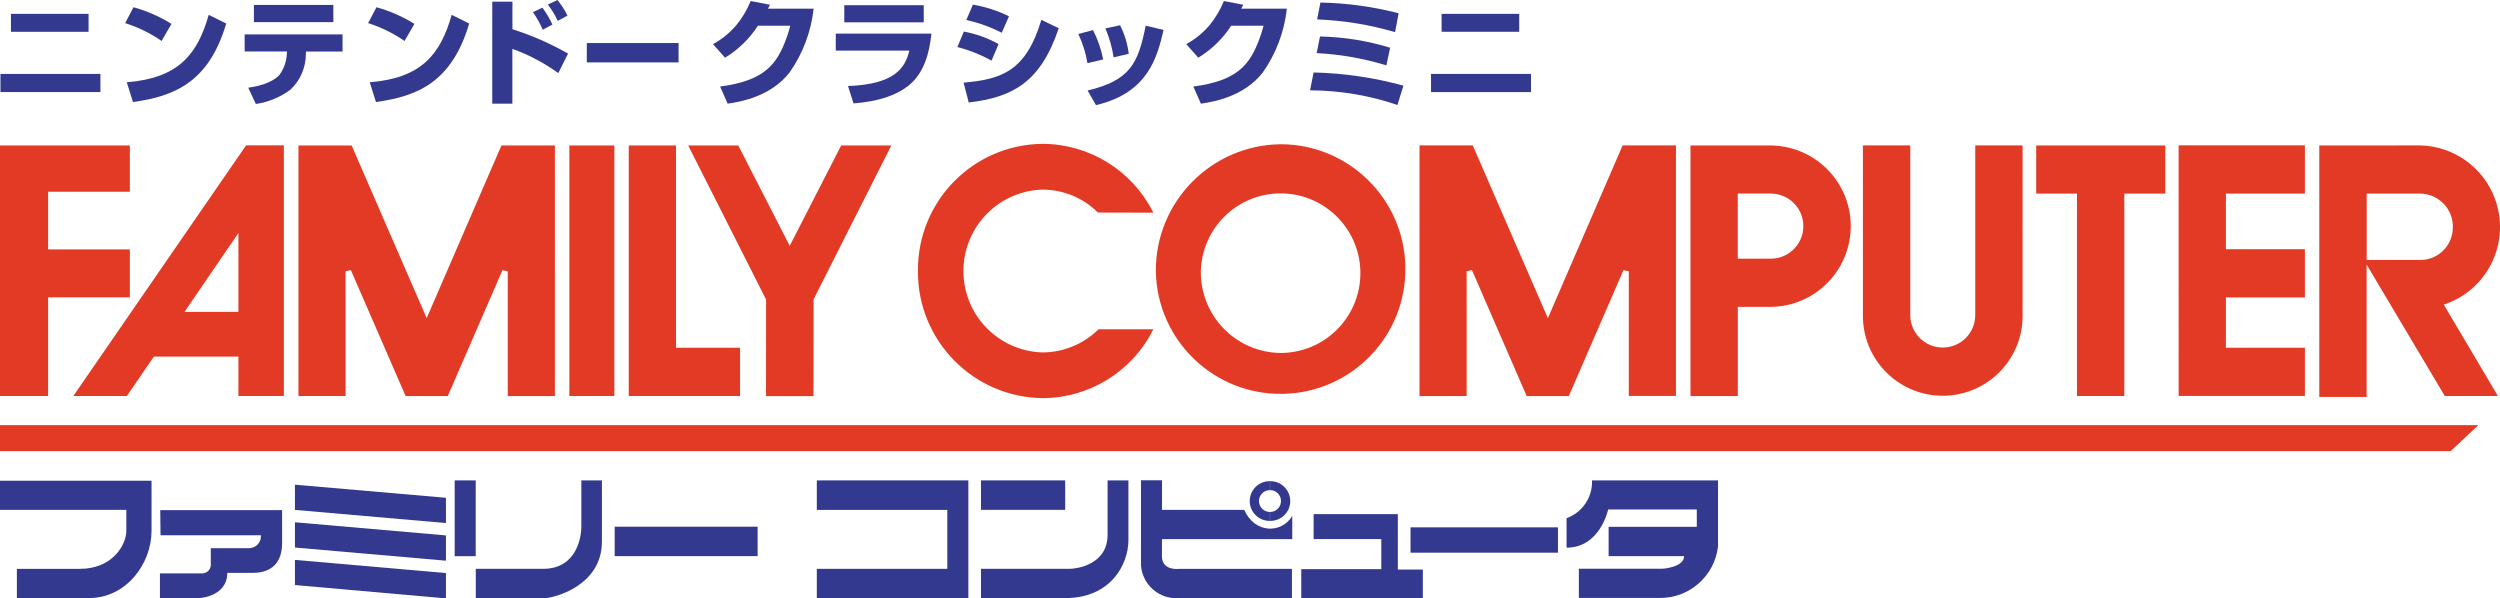 <?xml version="1.0" encoding="utf-8"?>
<!-- Generator: Adobe Illustrator 25.2.1, SVG Export Plug-In . SVG Version: 6.00 Build 0)  -->
<svg version="1.1" id="Layer_1" xmlns="http://www.w3.org/2000/svg" xmlns:xlink="http://www.w3.org/1999/xlink" x="0px" y="0px"
	 viewBox="0 0 3839 918.9" style="enable-background:new 0 0 3839 918.9;" xml:space="preserve">
<style type="text/css">
	.st0{fill:#E31E26;}
	.st1{fill:#F4A51C;}
	.st2{fill:#9A9A9A;}
	.st3{fill:#FFFFFF;}
	.st4{fill:#32398F;}
	.st5{fill:#E33A25;}
</style>
<g>
	<g>
		<g>
			<path class="st4" d="M0,738.2h232.7v77.1c0,49.8-38.4,103.1-96.1,103.1H25.9v-44.9h96.9c50.6,0,71.2-37.6,71.2-58.3V783H0V738.2z
				"/>
			<path class="st4" d="M246.1,783.4h187.1V834c0,42.8-32.3,45.7-44.9,45.7H349c0,37.5-45.2,39.2-45.2,38.8h-58.2v-38h64.8
				c7.4,0,13.4-6,13.4-13.5c0-0.5,0-1-0.1-1.5v-23.7h58.9c10.3-0.2,18.4-8.7,18.1-18.9c0-0.3,0-0.5,0-0.9H246.5L246.1,783.4z"/>
			<rect x="698.2" y="737.7" class="st4" width="32.3" height="116.4"/>
			<path class="st4" d="M892.7,737.7h31.6v94.1c0,67.6-73.2,87-90.7,87h-103v-45.3H834c52.2,0,58.7-49.8,58.7-64.4L892.7,737.7
				L892.7,737.7z"/>
			<rect x="943.9" y="808.8" class="st4" width="219.5" height="45.2"/>
			<polygon class="st4" points="1254.3,737.7 1487,737.7 1487,918.9 1254.3,918.9 1254.3,873.5 1454.7,873.5 1454.7,783 1254.3,783 
							"/>
			<rect x="1506.4" y="737.7" class="st4" width="129.3" height="45.2"/>
			<path class="st4" d="M1506.4,873.5v44.9h129.8c69.1,0,96.6-51.4,96.6-88.9v-91.8h-32v83.7c0,46-48.1,52.1-58.2,52.1
				C1642.5,873.5,1506.4,873.5,1506.4,873.5z"/>
			<path class="st4" d="M1752.1,737.5h32.3V783h126.2c16.7,36.9,57.1,36.4,73.8,9.5v35.4h-200.1v26.3c0,22.6,25.8,19.4,25.8,19.4
				h173.8v44.9h-173.7c-30,2.1-56.1-20.5-58.1-50.6V737.5L1752.1,737.5z"/>
			<path class="st4" d="M1950.2,799.9c-16.8,0.3-30.8-13.1-31.1-29.9c-0.3-16.8,13.1-30.8,29.9-31.1c0.3,0,0.8,0,1.1,0v13.7
				c-9.3,0-16.8,7.5-16.8,16.8c0,9.3,7.5,16.8,16.8,16.8l0,0v13.8H1950.2z"/>
			<polygon class="st4" points="2017.2,789.5 2146.5,789.5 2146.5,874.6 2184.9,874.6 2184.9,918.4 1998.2,918.4 1998.2,874 
				2121.1,874 2121.1,827.8 2017.2,827.8 			"/>
			<rect x="2166" y="809.8" class="st4" width="226.4" height="38.9"/>
			<path class="st4" d="M2405.6,795.7v45.3c51.7,0,63.9-58.7,63.9-58.7h136.1v26.7h-135.4V854h115.9c0,17.4-33.5,19.4-33.5,19.4
				h-128.1v44.8h123.2c46.1,0.9,85.2-33.4,90.5-79.1V737.7h-193.5C2445.8,763.5,2429.9,787,2405.6,795.7z"/>
			<polygon class="st4" points="684.8,803.2 684.8,764.4 452.9,744.3 452.9,783 			"/>
			<polygon class="st4" points="684.8,861 684.8,822.2 452.9,802 452.9,840.8 			"/>
			<polygon class="st4" points="684.8,918.9 684.8,880 452.9,859.8 452.9,898.4 			"/>
			<path class="st4" d="M1950.2,799.9c16.8,0.3,30.8-13.1,31.1-29.9c0.3-16.8-13.1-30.8-29.9-31.1c-0.3,0-0.8,0-1.1,0v13.7
				c9.3,0,16.8,7.5,16.8,16.8c0,9.3-7.5,16.8-16.8,16.8v13.8H1950.2z"/>
		</g>
		<polygon class="st5" points="3805.8,652.8 3763.2,692.8 0,692.8 0,652.8 		"/>
		<path class="st5" d="M1409.6,416c-0.9,106.7,84.8,194.2,191.6,195.4c71.5-0.3,136.8-40.6,169.1-104.3l0.8-1.5h-84.2
			c-22.8,22.6-53.5,35.4-85.7,35.6c-69.1-1.9-123.6-59.2-121.7-128.3c1.7-66.5,55.3-120.1,121.7-121.7c31.8,0.1,62.3,12.7,84.8,35.2
			l85.1,0.2l-0.8-1.5c-32.3-63.7-97.7-103.9-169.1-104.2C1494.3,221.8,1408.7,309.1,1409.6,416z M1774.9,417
			c2.1,105.8,89.5,189.9,195.4,187.8c105.8-2.1,189.9-89.5,187.8-195.4c-2.1-104.3-87.2-187.8-191.5-187.9
			C1859.7,222.8,1774,310.2,1774.9,417L1774.9,417z M1844,417c1.4-67.6,57.4-121.4,125-120c67.6,1.4,121.4,57.4,120,125
			c-1.4,66.6-55.8,120-122.5,120C1898.2,541.3,1843.4,485.3,1844,417L1844,417z M3538.6,223.2h-193.1V608h193.9V534h-121.3v-77.2
			h121.3v-74.1h-121.3v-85.4h121.3v-74.1h-1.1h0.2V223.2z M435,223.2h-57.1L112.6,608.1h82.2c0,0,41-59.7,41.5-60.5h129.8v60.5h69.8
			V223.2H435L435,223.2z M288,472.1l78.1-114.3v121.1h-82.6C284.9,476.7,288,472.1,288,472.1z M2572.7,223.3h-81
			c0,0-113,261.1-114.8,265.3c-1.9-4.3-115.3-265.3-115.3-265.3h-81.8v384.9h72.4V416.6c1.2-0.3,6.9-1.5,8.1-1.9l84.1,193.5h64.7
			c0,0,83.3-191.8,83.9-193.4c1.2,0.2,6.9,1.5,8.2,1.7v191.5h72.4V223.3H2572.7L2572.7,223.3z M3105,223.3h-71.8v259.8
			c0.4,27.5-21.6,50.2-49.2,50.6c-27.5,0.4-50.2-21.6-50.6-49.2c0-0.4,0-1,0-1.4V223.3h-72.7v259.8
			c-1.1,67.7,52.9,123.5,120.6,124.6s123.5-52.9,124.6-120.6c0-1.3,0-2.6,0-3.9V223.4L3105,223.3L3105,223.3z M3562.6,223.4h-1.1
			v386.1h72.7V406.3c3.6,6.1,120,201.8,120,201.8h81.6c0,0-81.9-138.1-83.1-140.3c1.5-0.5,4.8-1.7,4.8-1.7
			c64.9-24.3,97.8-96.5,73.6-161.3c-17.8-47.7-62.7-79.9-113.6-81.5L3562.6,223.4L3562.6,223.4z M3717.7,297.3
			c27.4,1,49.2,23.6,48.9,51.1c0.4,27.5-21.4,50.3-48.9,50.8h-83.4V297.3L3717.7,297.3L3717.7,297.3z M2596.9,223.4h-1v384.8h72.7
			v-137h51.8c68.4-1.3,122.8-57.8,121.6-126.2c-1.2-66.6-55-120.3-121.6-121.6L2596.9,223.4L2596.9,223.4z M2720.3,297.3
			c27.6,0.5,49.5,23.4,48.9,51c-0.5,26.8-22.2,48.4-48.9,48.9h-51.8v-100H2720.3L2720.3,297.3z M3324,223.4h-197.2v73.9h62.6v310.8
			h72.7V297.3h62.9v-73.9H3324L3324,223.4z M1366.9,223.4h-75.2c0,0-77.2,150.6-79,154.1c-1.7-3.4-79-154.1-79-154.1h-76.9
			L1176.4,460l-0.1,148.3h72.9l0.2-148.7c0.1,0,118.5-234.6,118.5-234.6l0.8-1.5L1366.9,223.4L1366.9,223.4z M1037.1,223.4h-71.6
			v384.7h170.9v-74.1h-98.3V223.4H1037.1L1037.1,223.4z M942.4,223.4h-68.1v384.7h69.1V223.4H942.4L942.4,223.4z M851.1,223.4h-81.1
			c0,0-113,260.9-114.8,265.1L540,223.4h-81.7v384.7h72.4V416.5c1.2-0.2,6.9-1.5,8.1-1.7c0.7,1.5,84.1,193.4,84.1,193.4h64.7
			l84-193.4c1.2,0.3,6.9,1.5,8.1,1.9v191.5h72.4V223.4H851.1L851.1,223.4z M198.4,223.4H0v384.7h73.9V456.6h125.5V383H73.9v-88.6
			h125.5v-70.8L198.4,223.4L198.4,223.4z"/>
	</g>
	<g>
		<path class="st4" d="M154.2,113.5v27.9H0.7v-27.9L154.2,113.5L154.2,113.5z M136,21.3v27.5H16.8V21.3H136z"/>
		<path class="st4" d="M248.1,62.9C231,51,212.1,41.8,192.2,35.5L205,11.1c20.5,5.7,40.2,14.3,58.3,25.6L248.1,62.9z M194.7,126.3
			c79.1-6.2,108.6-42.6,125.8-103.5l26.9,13.3c-27,91-80.1,111.7-143.2,120.6L194.7,126.3z"/>
		<path class="st4" d="M526,52.8v26.3h-56.1l-0.2,2.8c0.2,21-8.2,41.2-23.5,55.6c-15.6,11.7-34,19.3-53.3,22.2l-11.7-25
			c10.3-1.6,34.6-5.4,47.9-19.6c7-9.6,11-21.1,11.4-33l0.2-3.1h-65V52.8H526z M511.9,7.6V34H389.9V7.6H511.9z"/>
		<path class="st4" d="M621.2,62.9c-17.2-11.9-36.1-21.1-55.9-27.4l12.8-24.4c20.5,5.7,40.2,14.3,58.3,25.6L621.2,62.9z
			 M567.8,126.3c79.1-6.2,108.6-42.6,125.8-103.5l26.9,13.3c-27,91-80.1,111.7-143.2,120.6L567.8,126.3z"/>
		<path class="st4" d="M786.9,2.6v42.3c29.7,9.4,58.3,22,85.4,37.4l-15,30C835.7,96.6,811.9,84,786.8,75v84.2h-30.9V2.6
			C756,2.6,786.9,2.6,786.9,2.6z M833.4,45.7c-4-9.5-9.1-18.6-15-27l14.5-6.9c6,8.1,11.3,16.8,15.4,25.9L833.4,45.7z M856.4,32
			c-4-8.9-9.2-17.3-15.1-25L856,0c6,7.4,11.3,15.4,15.4,24L856.4,32z"/>
		<path class="st4" d="M1042,66.1v29.7H901.1V66.1H1042z"/>
		<path class="st4" d="M1249.4,13.3c-3.9,35.4-16.6,69.2-37.1,98.2c-28.1,35.7-72.3,44.5-94.9,47.7l-11.6-26.3
			c67-8.9,86.8-32.7,101.9-74.4c3.1-8.3,4.6-14.4,5.9-19h-49.7c-12.9,19.9-30.2,36.7-50.5,49.1l-18.5-20.8
			c13.4-7.3,25.5-17.2,35.4-28.7c9.4-11.3,16.9-23.9,22.4-37.5l29.7,5.7c-1.2,2.5-1.4,2.6-3.1,6L1249.4,13.3L1249.4,13.3z"/>
		<path class="st4" d="M1430.3,51.6c-3.1,30.6-11.7,61.5-35.7,80.3c-18.8,14.8-46.3,24-83.9,26.9l-8.5-26.7
			c71.1-2.6,87.7-27.2,94.2-54.4h-113V51.6H1430.3z M1418.5,8v26.3h-122V8H1418.5L1418.5,8z"/>
		<path class="st4" d="M1522.6,93.1c-16.5-9.2-34.1-16.2-52.4-20.8l9.9-23.8c18.7,3.5,36.7,9.9,53.3,19.2L1522.6,93.1z
			 M1479.7,126.9c57.3-5,95.8-16.9,119.4-96.4l26.7,12.8c-28.1,83.9-71.5,106.1-138.2,114.1L1479.7,126.9z M1538.3,50.3
			c-17.3-8.9-35.5-15.4-54.4-19.6L1494,7.1c19.2,3.3,37.9,9.3,55.4,17.9L1538.3,50.3z"/>
		<path class="st4" d="M1669.9,97c-2.5-15.5-7.3-30.6-14-44.8l22.5-6c7.3,14.2,12.6,29.4,15.6,45.1L1669.9,97z M1670.1,139
			c64.7-15.6,77.5-40.5,89.2-99.5l27.5,6.4c-9.7,41.2-23.3,96.8-103.8,115.5L1670.1,139z M1710.1,88.1c-2.3-15.3-6.6-30.2-12.6-44.5
			l22.5-4.8c7,13.8,11.5,28.6,13.3,43.8L1710.1,88.1z"/>
		<path class="st4" d="M1976.1,13.3c-3.9,35.4-16.6,69.2-37.1,98.2c-28.1,35.7-72.3,44.5-94.9,47.7l-11.6-26.3
			c67-8.9,86.8-32.7,101.9-74.4c3.1-8.3,4.6-14.4,5.9-19h-49.7c-12.9,19.9-30.2,36.7-50.5,49.1l-18.5-20.8
			c13.4-7.3,25.5-17.2,35.4-28.7c9.4-11.3,16.9-23.9,22.4-37.5l29.7,5.7c-1.2,2.5-1.4,2.6-3.1,6L1976.1,13.3L1976.1,13.3z"/>
		<path class="st4" d="M2145.9,161.2c-43.2-14.8-88.5-22.3-134.2-22.5l5.5-27.4c46.7,1.1,93,7.9,137.9,20.2L2145.9,161.2z
			 M2128.9,100.4c-34.7-10.7-70.7-17-107-18.8l5.1-25.6c36.5,0.8,72.8,6.6,107.7,17.3L2128.9,100.4z M2142.3,49.4
			c-38.9-11.5-79.2-18-119.7-19.6l5-25.9c40.5,0.8,80.9,6.3,120.1,16.5L2142.3,49.4z"/>
		<path class="st4" d="M2351,113.5v27.9h-153.5v-27.9L2351,113.5z M2332.9,21.3v27.5h-119.2V21.3H2332.9L2332.9,21.3z"/>
	</g>
</g>
</svg>

